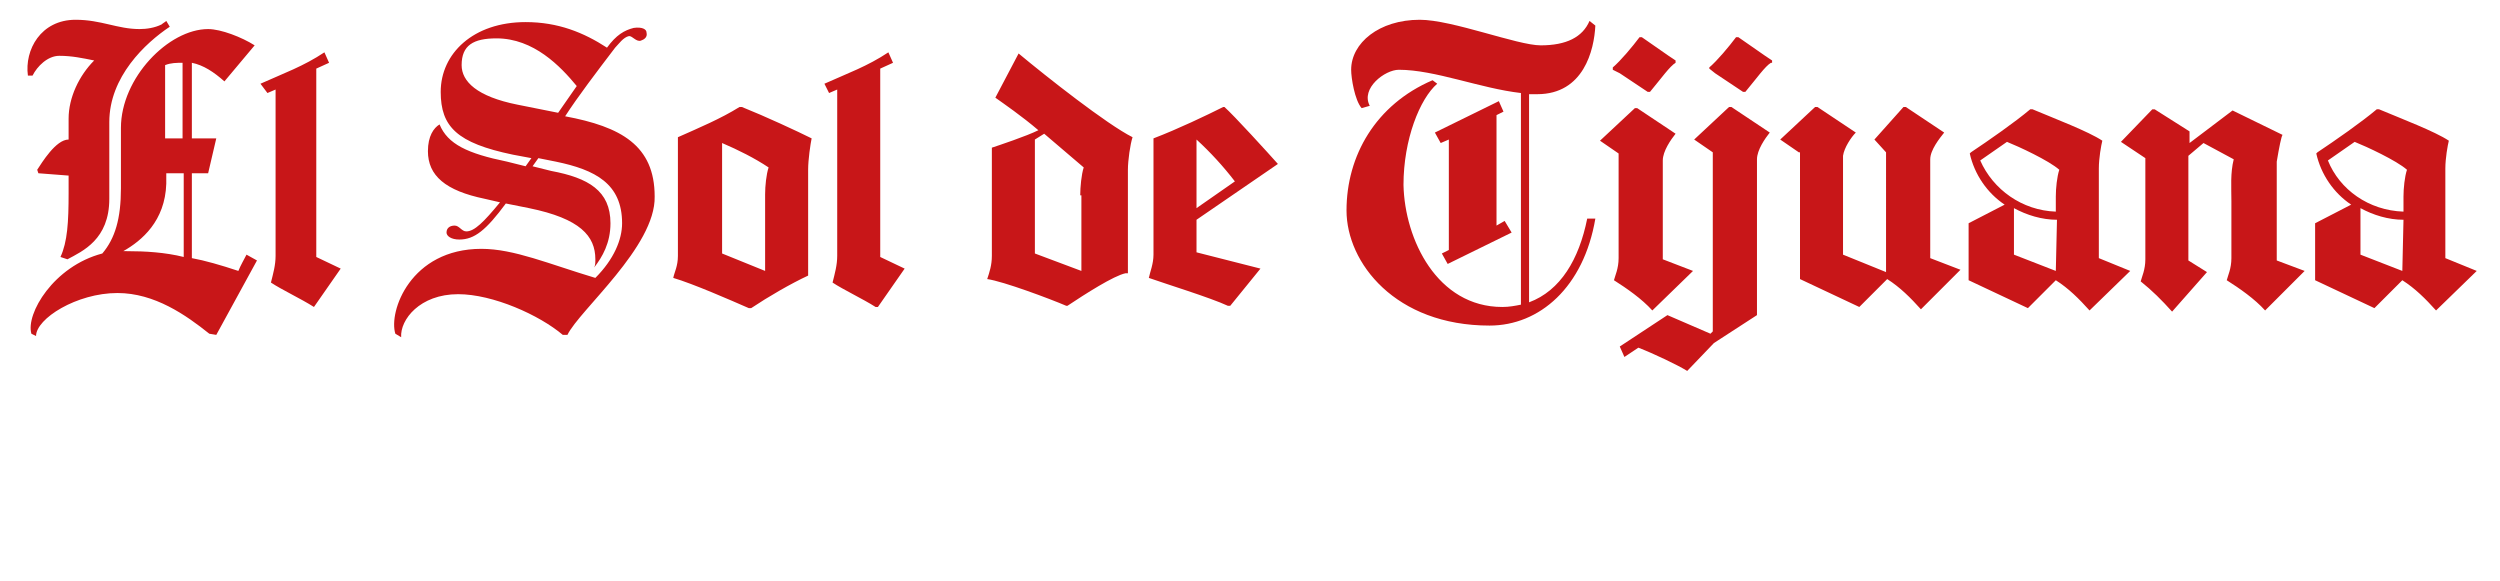 <?xml version="1.0" encoding="utf-8"?>
<!-- Generator: Adobe Illustrator 21.1.0, SVG Export Plug-In . SVG Version: 6.00 Build 0)  -->
<svg version="1.1" id="Capa_1" xmlns="http://www.w3.org/2000/svg" xmlns:xlink="http://www.w3.org/1999/xlink" x="0px" y="0px"
	 viewBox="0 0 215 50" style="enable-background:new 0 0 215 50;" xml:space="preserve">
<style type="text/css">
	.st0{fill:#C81618;}
</style>
<g>
	<path class="st0" d="M18,28.7c-2-1.6-4.7-3.5-7.9-3.5c-3.5,0-7,2.2-7,3.7l-0.4-0.2c-0.5-1.7,1.9-5.8,6.1-6.9c1.1-1.3,1.6-3,1.6-5.6
		V11c0-4.3,4.1-8.5,7.5-8.5c1.1,0,2.9,0.7,4,1.4L19.3,7c-0.9-0.8-1.8-1.4-2.8-1.6v6.5h2.1l-0.7,3h-1.4v7.3c1.1,0.2,2.5,0.6,4,1.1
		c0.2-0.5,0.5-1,0.7-1.4l0.9,0.5l-3.5,6.4L18,28.7z M3.3,14.9l-0.1-0.3C3.6,14,4.8,12,5.9,12v-1.8c0-1.8,0.9-3.7,2.2-5
		C7.1,5,6.2,4.8,5.1,4.8c-1,0-1.9,0.9-2.3,1.7l-0.4,0C2.1,4.3,3.5,1.7,6.5,1.7c2.2,0,3.6,0.8,5.5,0.8c0.6,0,1.3-0.1,1.9-0.4
		C14,2,14.2,1.9,14.3,1.8l0.3,0.5c-2.1,1.4-5.2,4.3-5.2,8.2v6.6c0,3.5-2.3,4.5-3.6,5.2l-0.6-0.2c0.6-1.3,0.7-3,0.7-5.5v-1.5
		L3.3,14.9z M10.6,21.6c0.1,0,0.2,0,0.3,0c1.6,0,3.3,0.1,4.9,0.5v-7.2h-1.5v0.9C14.2,19,12.2,20.7,10.6,21.6L10.6,21.6z M14.2,5.6
		v6.3h1.5V5.4C15.2,5.4,14.7,5.4,14.2,5.6L14.2,5.6z M22.4,7.2c2-0.9,3.7-1.5,5.5-2.7l0.4,0.9l-1.1,0.5v16.2l2.1,1l-2.3,3.3H27
		c-1.1-0.7-2.8-1.5-3.7-2.1c0.2-0.8,0.4-1.5,0.4-2.3V7.7l-0.7,0.3L22.4,7.2z M49.6,7.4c-1.4-1.7-3.7-4.1-6.9-4.1c-2,0-3,0.6-3,2.3
		C39.7,7,41,8.3,44.5,9L48,9.7L49.6,7.4z M48.8,28.8h-0.4c-2-1.7-6-3.5-9-3.5c-3.3,0-5,2.2-4.9,3.7L34,28.7
		c-0.6-1.9,1.3-7.3,7.4-7.3c2.8,0,5.8,1.3,9.8,2.5c1.6-1.6,2.3-3.3,2.3-4.7c0-3.4-2.3-4.6-5.7-5.3l-1.5-0.3l-0.5,0.7l1.6,0.4
		c3.2,0.6,5.1,1.7,5.1,4.5c0,1.7-0.7,2.9-1.4,3.8c0.1-0.2,0.1-0.4,0.1-0.7c0-2-1.3-3.5-5.7-4.4l-2-0.4c-1.7,2.3-2.7,3.1-4,3.1
		c-0.7,0-1.1-0.3-1.1-0.6c0-0.4,0.3-0.6,0.7-0.6c0.4,0,0.6,0.5,1,0.5c0.7,0,1.5-0.8,2.9-2.5l-1.3-0.3c-3.4-0.7-4.9-2-4.9-4.1
		c0-1.3,0.5-2,1-2.3c0.7,1.7,2.4,2.5,5.8,3.2l1.6,0.4l0.5-0.7l-1.6-0.3c-4.8-1-6.2-2.4-6.2-5.4c0-3.3,2.8-6,7.3-6c2.8,0,5,0.9,7,2.2
		c0.8-1.1,1.5-1.5,2.3-1.7c0.7-0.1,1.1,0.1,1.1,0.4c0.1,0.4-0.2,0.6-0.5,0.7c-0.4,0.1-0.7-0.4-1-0.4c-0.5,0.1-0.9,0.7-1.2,1
		c-1.6,2.1-3.2,4.2-4.3,5.9c4.8,0.9,7.7,2.5,7.7,6.9C56.4,21.2,49.8,26.7,48.8,28.8L48.8,28.8z M69.5,23.7c-1.5,0.7-3.4,1.8-4.9,2.8
		h-0.2c-1.6-0.7-4.8-2.1-6.5-2.6c0.1-0.5,0.4-1,0.4-1.9V11.8c1.8-0.8,3.7-1.6,5.3-2.6h0.2c2,0.8,4.8,2.1,6,2.7
		c-0.1,0.5-0.3,1.8-0.3,2.7V23.7z M65.8,16.7c0-0.7,0.1-1.7,0.3-2.3c-1.2-0.8-2.6-1.5-4-2.1v9.5l3.7,1.5V16.7z M70.9,7.2
		c2-0.9,3.7-1.5,5.5-2.7l0.4,0.9l-1.1,0.5v16.2l2.1,1l-2.3,3.3h-0.2c-1.1-0.7-2.8-1.5-3.7-2.1c0.2-0.8,0.4-1.5,0.4-2.3V7.7l-0.7,0.3
		L70.9,7.2z M96.8,23.5c-1,0.2-3.5,1.8-5,2.8h-0.1c-1.4-0.6-5.4-2.1-6.8-2.3c0.2-0.6,0.4-1.2,0.4-2v-9.3c0.6-0.2,3-1,4-1.5
		c-1.4-1.2-3-2.3-3.7-2.8l2-3.8c2.4,2,7.6,6.1,9.8,7.2c-0.2,0.6-0.4,2-0.4,2.8V23.5z M92.9,16.8c0-0.7,0.1-1.8,0.3-2.4l-3.4-2.9
		L89,12v9.8l4,1.5V16.8z M102.9,18.9v2.8l5.5,1.4l-2.6,3.2h-0.2c-1.5-0.7-5.4-1.9-6.8-2.4c0.1-0.5,0.4-1.2,0.4-2V11.9
		c2.1-0.8,4.6-2,6-2.7h0.1c0.8,0.7,3.8,4,4.6,4.9L102.9,18.9z M106.2,15.6c-1-1.3-2.1-2.5-3.3-3.6v5.9L106.2,15.6z"/>
	<path class="st0" d="M129.2,26.4c0.6,0,1.1-0.1,1.6-0.2V8c-3.5-0.4-7.4-2-10.5-2c-1.2,0-3.3,1.6-2.5,3.1l-0.7,0.2
		c-0.6-0.7-0.9-2.6-0.9-3.3c0-2.3,2.4-4.3,5.9-4.3c2.8,0,8.4,2.2,10.4,2.2c2.2,0,3.6-0.7,4.2-2.1l0.5,0.4c-0.1,2.1-1,5.9-5,5.9
		c-0.2,0-0.5,0-0.7,0V26c2.7-1,4.3-3.7,5-7.2h0.7c-1,5.9-4.8,9.2-9.1,9.2c-8.1,0-12.3-5.4-12.3-9.9c0-4.7,2.5-9.1,7.4-11.2l0.4,0.3
		c-1.5,1.3-2.9,4.8-2.9,8.7C120.8,20.6,123.6,26.4,129.2,26.4L129.2,26.4z M124,21.8l0.6-0.3v-9.5l-0.7,0.3l-0.5-0.9l5.5-2.7
		l0.4,0.9l-0.6,0.3v9.5l0.7-0.4L130,20l-5.5,2.7L124,21.8z M144.1,5.4c-0.5,0.3-1.2,1.3-2.2,2.5h-0.2l-2.4-1.6l-0.6-0.3V5.8
		c0.7-0.6,1.7-1.8,2.3-2.6h0.2l2.3,1.6l0.6,0.4V5.4z M145.6,23.3l-3.5,3.4c-0.9-1-2.2-1.9-3.3-2.6c0.1-0.4,0.4-1,0.4-1.9v-9
		l-1.6-1.1l3-2.8h0.2l3.3,2.2c-0.4,0.5-1.1,1.5-1.1,2.3v8.5L145.6,23.3z M183.2,23.3l-3.5,3.4c-0.9-1-1.8-1.9-2.9-2.6l-2.4,2.4
		l-5.1-2.4v-4.9l3.1-1.6c-1.5-1-2.6-2.6-3-4.4l0.1-0.1c1.5-1,3.8-2.6,5.1-3.7h0.2c1.9,0.8,4.8,1.9,6,2.7c-0.1,0.4-0.3,1.5-0.3,2.4
		v7.7L183.2,23.3z M176.8,18.2v-1.3c0-0.7,0.1-1.7,0.3-2.3c-0.9-0.8-3.5-2-4.5-2.4l-2.3,1.6C171.4,16.3,173.9,18.1,176.8,18.2
		L176.8,18.2z M176.8,23.3L176.8,23.3l0.1-4.4c-1.3,0-2.6-0.4-3.7-1v4L176.8,23.3z M139.3,29.8l4.1-2.7l3.7,1.6l0.2-0.2V13.1
		l-1.6-1.1l3-2.8h0.2l3.3,2.2c-0.4,0.5-1.1,1.5-1.1,2.3v13.4l-3.7,2.4l-2.3,2.4c-0.8-0.5-2.9-1.5-4.2-2l-1.2,0.8L139.3,29.8z
		 M152.3,5.4c-0.5,0.3-1.2,1.3-2.2,2.5h-0.2l-2.4-1.6L147,5.9V5.8c0.7-0.6,1.7-1.8,2.3-2.6h0.2l2.3,1.6l0.6,0.4V5.4z M154.7,13.1
		l-1.6-1.1l3-2.8h0.2l3.3,2.2c-0.4,0.4-1,1.3-1.1,2v8.5l3.7,1.5V13.1l-1-1.1l2.5-2.8h0.2l3.3,2.2c-0.4,0.5-1.2,1.5-1.2,2.3v8.5
		l2.6,1l-3.4,3.4c-0.9-1-1.8-1.9-2.9-2.6l-2.4,2.4l-5.1-2.4V13.1z M198.2,23.3l-3.4,3.4c-0.9-1-2.2-1.9-3.3-2.6
		c0.1-0.4,0.4-1,0.4-1.9v-4.9c0-1.2-0.1-2.4,0.2-3.6l-2.6-1.4l-1.3,1.1v9l1.6,1l-3,3.4c-0.9-1-1.7-1.8-2.7-2.6
		c0.1-0.4,0.4-1,0.4-1.9v-8.7l-2.1-1.4l2.7-2.8h0.2l3,1.9v1l3.7-2.8c0,0,4.3,2.1,4.3,2.1c-0.1,0.1-0.3,1.1-0.5,2.3v8.5L198.2,23.3z
		 M213,23.3l-3.5,3.4c-0.9-1-1.8-1.9-2.9-2.6l-2.4,2.4l-5.1-2.4v-4.9l3.1-1.6c-1.5-1-2.6-2.6-3-4.4l0.1-0.1c1.5-1,3.8-2.6,5.1-3.7
		h0.2c1.9,0.8,4.8,1.9,6,2.7c-0.1,0.4-0.3,1.5-0.3,2.4v7.7L213,23.3z M206.7,18.2v-1.3c0-0.7,0.1-1.7,0.3-2.3
		c-0.9-0.8-3.5-2-4.5-2.4l-2.3,1.6C201.2,16.3,203.7,18.1,206.7,18.2L206.7,18.2z M206.6,23.3L206.6,23.3l0.1-4.4
		c-1.3,0-2.6-0.4-3.7-1v4L206.6,23.3z"/>
</g>
</svg>
